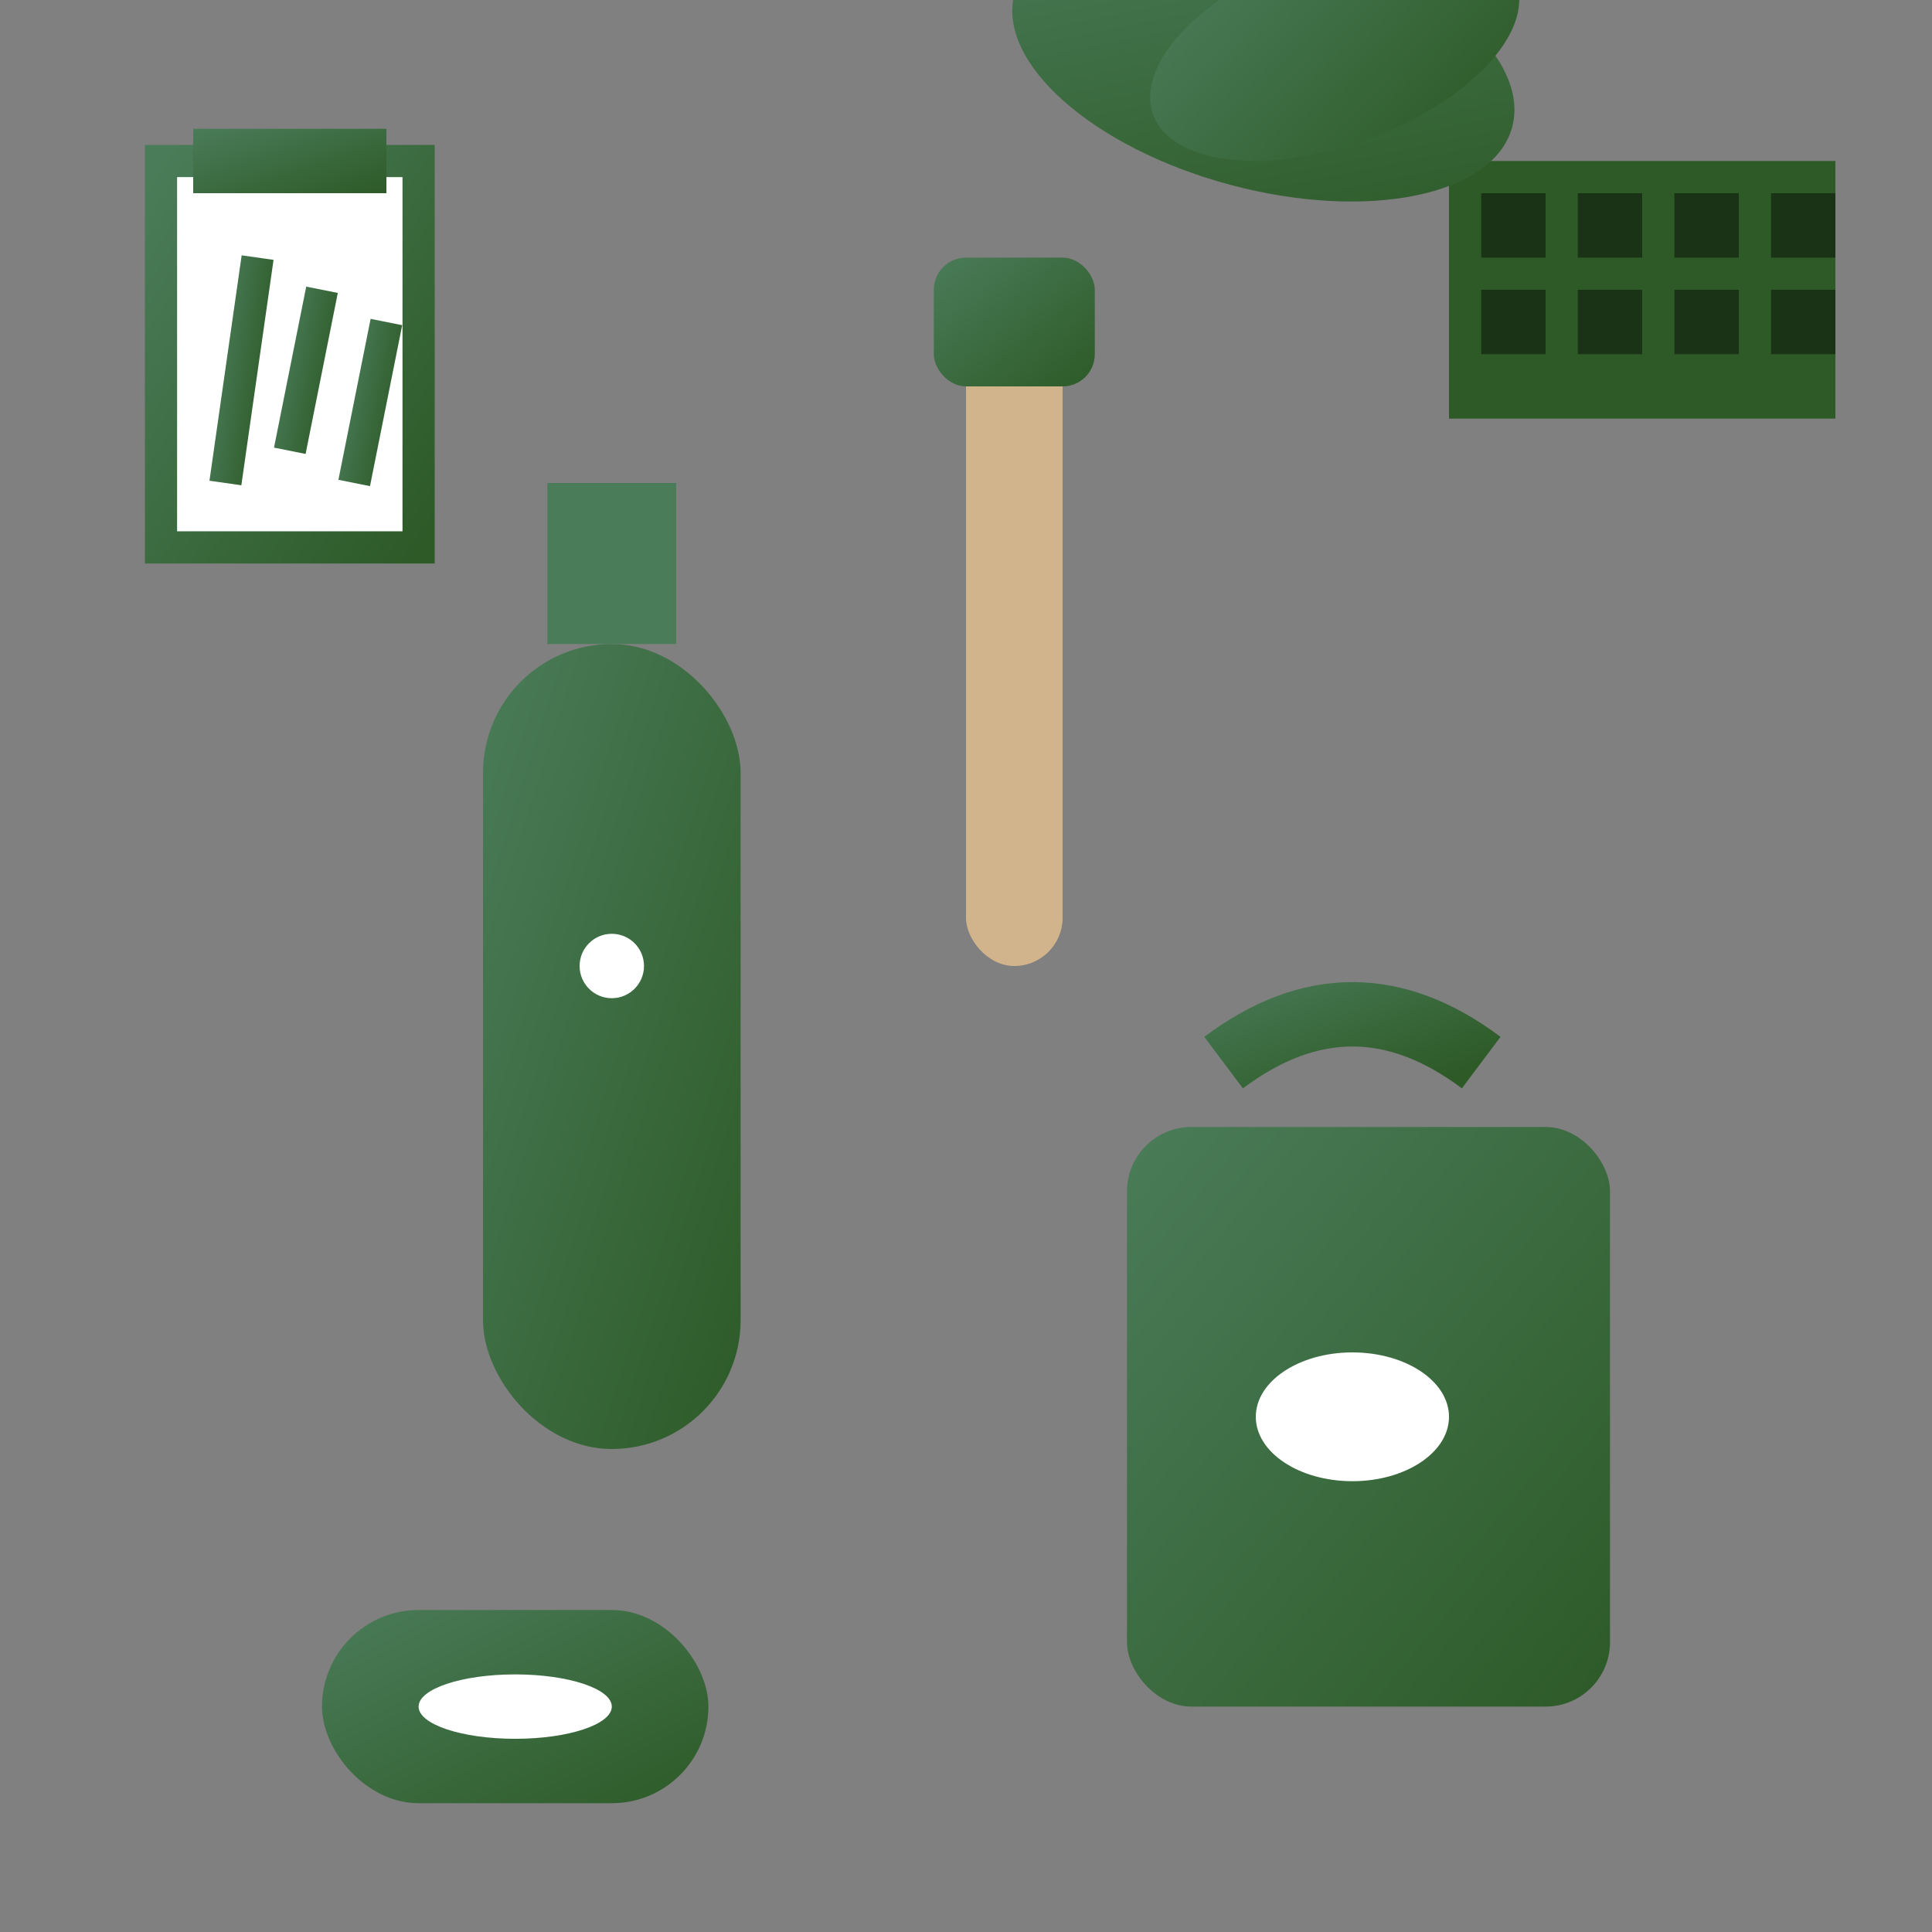 <svg width="60" height="60" viewBox="0 0 60 60" fill="none" xmlns="http://www.w3.org/2000/svg">
  <rect x="0" y="0" width="60" height="60" fill="#808080" stroke="none"/>
  <defs>
    <linearGradient id="productGradient" x1="0%" y1="0%" x2="100%" y2="100%">
      <stop offset="0%" style="stop-color:#4a7c59;stop-opacity:1" />
      <stop offset="100%" style="stop-color:#2d5a27;stop-opacity:1" />
    </linearGradient>
  </defs>
  
  <!-- Reusable water bottle -->
  <rect x="15" y="20" width="8" height="25" fill="url(#productGradient)" rx="4"/>
  <rect x="17" y="15" width="4" height="5" fill="#4a7c59"/>
  <circle cx="19" cy="30" r="1" fill="#ffffff"/>
  
  <!-- Bamboo toothbrush -->
  <rect x="30" y="10" width="3" height="20" fill="#D2B48C" rx="1.5"/>
  <rect x="29" y="8" width="5" height="4" fill="url(#productGradient)" rx="1"/>
  
  <!-- Organic soap bar -->
  <rect x="10" y="50" width="12" height="6" fill="url(#productGradient)" rx="3"/>
  <ellipse cx="16" cy="53" rx="3" ry="1" fill="#ffffff"/>
  
  <!-- Reusable shopping bag -->
  <rect x="35" y="35" width="15" height="18" fill="url(#productGradient)" rx="2"/>
  <path d="M38 33 Q42 30 46 33" stroke="url(#productGradient)" stroke-width="2" fill="none"/>
  
  <!-- Leaf pattern on bag -->
  <ellipse cx="42" cy="44" rx="3" ry="2" fill="#ffffff"/>
  
  <!-- Glass jar with herbs -->
  <rect x="5" y="5" width="8" height="12" fill="#ffffff" stroke="url(#productGradient)" stroke-width="1"/>
  <rect x="6" y="4" width="6" height="2" fill="url(#productGradient)"/>
  
  <!-- Herbs inside jar -->
  <g stroke="url(#productGradient)" stroke-width="1">
    <line x1="7" y1="15" x2="8" y2="8"/>
    <line x1="9" y1="14" x2="10" y2="9"/>
    <line x1="11" y1="15" x2="12" y2="10"/>
  </g>
  
  <!-- Solar panel device -->
  <rect x="45" y="5" width="12" height="8" fill="#2d5a27"/>
  <g fill="#1a3316">
    <rect x="46" y="6" width="2" height="2"/>
    <rect x="49" y="6" width="2" height="2"/>
    <rect x="52" y="6" width="2" height="2"/>
    <rect x="55" y="6" width="2" height="2"/>
    <rect x="46" y="9" width="2" height="2"/>
    <rect x="49" y="9" width="2" height="2"/>
    <rect x="52" y="9" width="2" height="2"/>
    <rect x="55" y="9" width="2" height="2"/>
  </g>
  
  <!-- Decorative leaves -->
  <ellipse cx="25" y="55" rx="8" ry="4" fill="url(#productGradient)" transform="rotate(15 25 55)"/>
  <ellipse cx="50" y="25" rx="6" ry="3" fill="url(#productGradient)" transform="rotate(-20 50 25)"/>
</svg>
